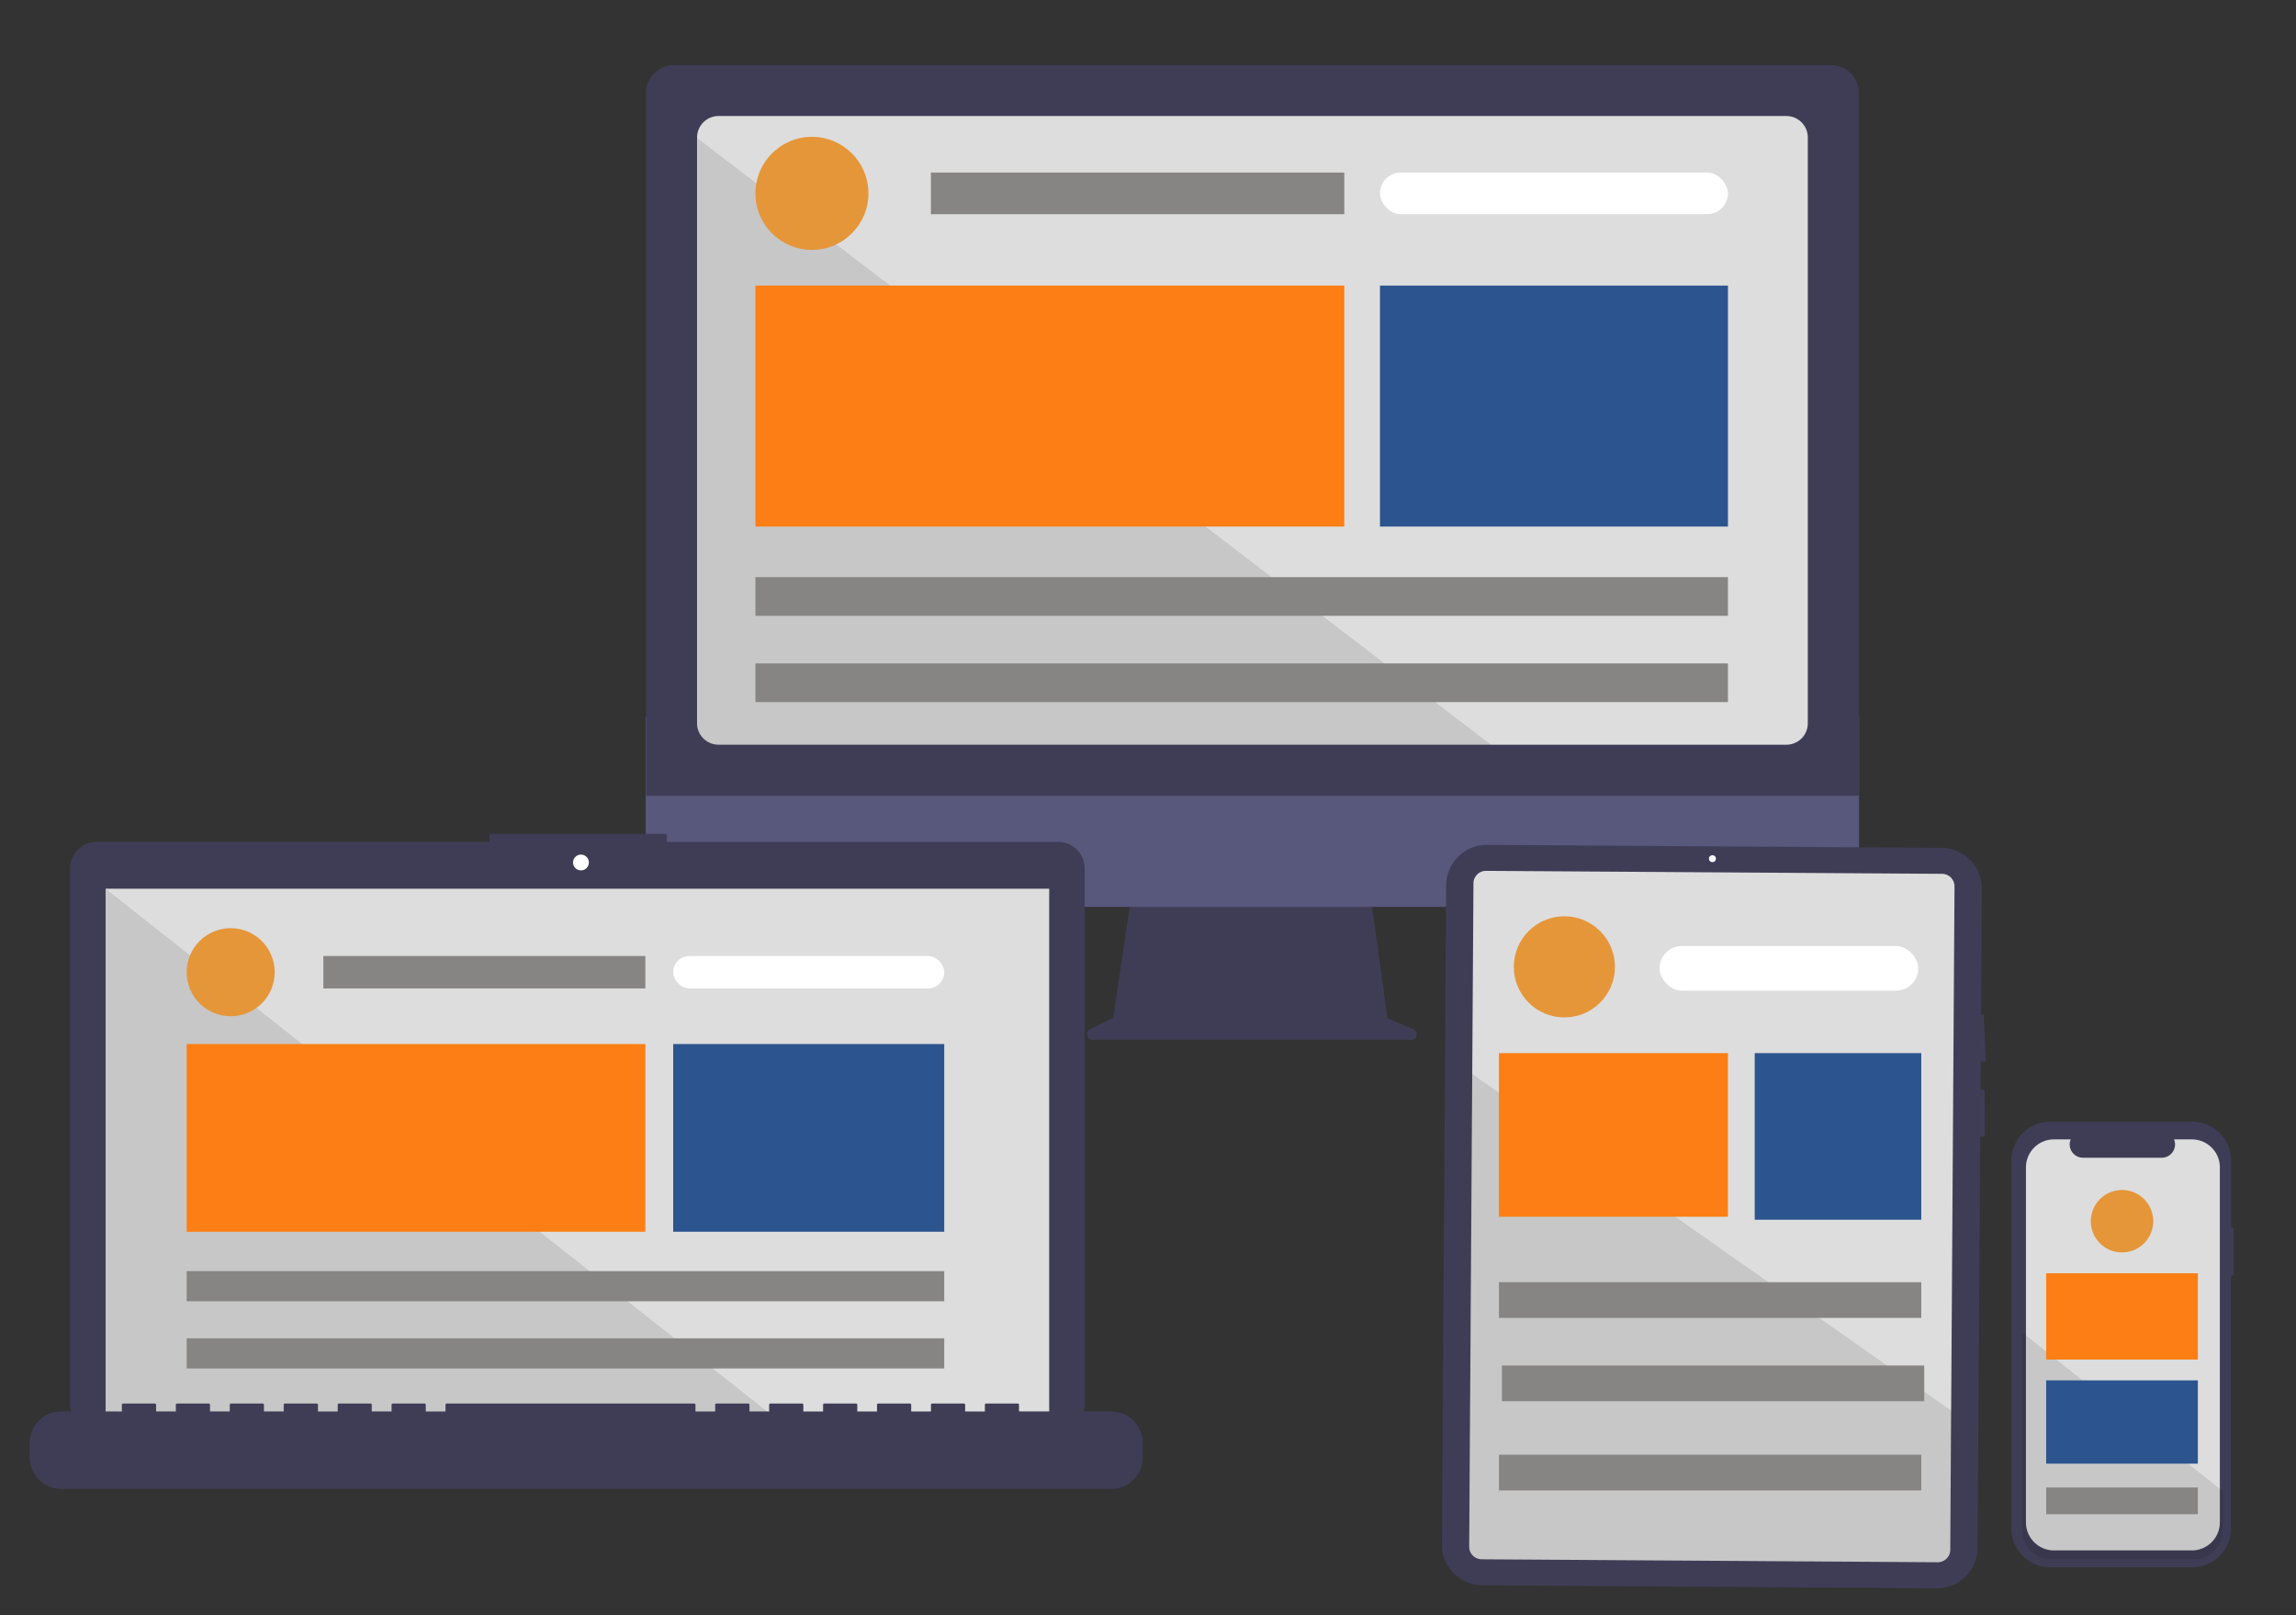 <svg id="Camada_1" data-name="Camada 1" xmlns="http://www.w3.org/2000/svg" viewBox="0 0 772 543"><rect x="0" y="0" width="772" height="543" fill="#333333" stroke="none"/><defs><style>.cls-1{fill:#3f3d56;}.cls-2{fill:#58577c;stroke:#58577c;stroke-miterlimit:10;}.cls-3{fill:#ddd;}.cls-4{opacity:0.1;}.cls-4,.cls-7,.cls-9{isolation:isolate;}.cls-5{fill:#fd7e14;}.cls-6{fill:#2c548f;}.cls-11,.cls-7{fill:#878583;}.cls-8{fill:#e59638;}.cls-10,.cls-9{fill:#fff;}</style></defs><title>SITE-RESPONSIVO</title><g id="MONITOR"><path class="cls-1" d="M475.22,345.94l-8.73-3.67-6-43.74H380.8l-6.48,43.56-7.81,3.9a1.85,1.85,0,0,0,.83,3.51H474.5a1.85,1.85,0,0,0,.72-3.56Z"/><path class="cls-2" d="M616.85,304.35H225.33a7.76,7.76,0,0,1-7.74-7.76V241.38h407v55.21A7.76,7.76,0,0,1,616.85,304.35Z"/><path class="cls-1" d="M625,267.48H217.24V31.25a9.35,9.35,0,0,1,9.35-9.35H615.65A9.36,9.36,0,0,1,625,31.25Z"/><path class="cls-3" d="M600.65,250.33H241.59a7.22,7.22,0,0,1-7.21-7.21V46.25A7.23,7.23,0,0,1,241.59,39H600.65a7.21,7.21,0,0,1,7.2,7.21V243.12A7.2,7.2,0,0,1,600.65,250.33Z"/></g><path class="cls-4" d="M234.46,46.44V243.31a7.23,7.23,0,0,0,7.21,7.21H501.55Z"/><g id="CELULAR"><path class="cls-1" d="M751,412.68h-.82V390.13a13.06,13.06,0,0,0-13-13.05H689.36a13.05,13.05,0,0,0-13.05,13.05h0V513.82a13,13,0,0,0,13.05,13h47.77a13.05,13.05,0,0,0,13-13h0V428.73H751Z"/><path class="cls-3" d="M746.4,392.41V511.74a9.43,9.43,0,0,1-9.42,9.42H690.61a9.42,9.42,0,0,1-9.41-9.42V392.41a9.41,9.41,0,0,1,9.41-9.41h5.63a4.47,4.47,0,0,0,4.14,6.16h26.44A4.47,4.47,0,0,0,731,383h6A9.41,9.41,0,0,1,746.4,392.41Z"/><path class="cls-4" d="M747.4,501.22v13.19a9.76,9.76,0,0,1-9.75,9.75h-48a9.76,9.76,0,0,1-9.75-9.75V447.9l40.44,32,.69.55,7.53,5.94.7.55Z"/></g><rect class="cls-5" x="254" y="96" width="198" height="81"/><rect class="cls-6" x="464" y="96" width="117" height="81"/><rect class="cls-7" x="254" y="194" width="327" height="13"/><rect class="cls-7" x="254" y="223" width="327" height="13"/><circle class="cls-8" cx="273" cy="65" r="19"/><rect class="cls-7" x="313" y="58" width="139" height="14"/><rect class="cls-9" x="464" y="58" width="117" height="14" rx="7"/><g id="note"><path class="cls-1" d="M355.81,283H224.24v-2.71H164.58V283H32.47a8.91,8.91,0,0,0-8.9,8.9h0V472.06a8.91,8.91,0,0,0,8.9,8.9H355.81a8.91,8.91,0,0,0,8.9-8.9V291.9a8.91,8.91,0,0,0-8.9-8.9Z"/><rect class="cls-3" x="35.51" y="298.73" width="317.27" height="178.97"/><polygon class="cls-4" points="262.04 477.7 35.51 477.7 35.51 298.73 262.04 477.7"/><path class="cls-1" d="M373.62,474.45h-31v-2.23a.43.43,0,0,0-.44-.44H331.6a.44.44,0,0,0-.45.44h0v2.23h-6.63v-2.23a.44.44,0,0,0-.44-.44H313.46a.43.43,0,0,0-.44.44h0v2.23h-6.64v-2.23a.44.44,0,0,0-.44-.44H295.32a.44.44,0,0,0-.44.44h0v2.23h-6.63v-2.23a.44.44,0,0,0-.45-.44H277.19a.43.43,0,0,0-.44.44h0v2.23h-6.64v-2.23a.44.44,0,0,0-.44-.44H259.05a.44.44,0,0,0-.44.44h0v2.23H252v-2.23a.43.43,0,0,0-.44-.44H240.92a.44.44,0,0,0-.45.44h0v2.23h-6.63v-2.23a.44.44,0,0,0-.44-.44H150.24a.44.44,0,0,0-.45.44h0v2.23h-6.63v-2.23a.44.44,0,0,0-.44-.44H132.1a.44.44,0,0,0-.44.44h0v2.23H125v-2.23a.43.43,0,0,0-.44-.44H114a.44.44,0,0,0-.45.44h0v2.23h-6.63v-2.23a.44.44,0,0,0-.44-.44H95.83a.44.44,0,0,0-.44.44h0v2.23H88.75v-2.23a.44.44,0,0,0-.44-.44H77.69a.44.44,0,0,0-.44.44h0v2.23H70.62v-2.23a.44.44,0,0,0-.45-.44H59.56a.43.43,0,0,0-.44.44h0v2.23H52.48v-2.23a.44.44,0,0,0-.44-.44H41.42a.44.44,0,0,0-.44.44h0v2.23H20.63A10.61,10.61,0,0,0,10,485.06v4.81a10.61,10.61,0,0,0,10.61,10.61h353a10.61,10.61,0,0,0,10.61-10.61v-4.81A10.61,10.61,0,0,0,373.62,474.45Z"/><circle class="cls-10" cx="195.34" cy="289.92" r="2.66"/></g><rect class="cls-5" x="62.77" y="350.95" width="154.23" height="63.09"/><rect class="cls-6" x="226.35" y="350.95" width="91.14" height="63.09"/><rect class="cls-7" x="62.77" y="427.28" width="254.72" height="10.13"/><rect class="cls-7" x="62.77" y="449.87" width="254.72" height="10.13"/><circle class="cls-8" cx="77.57" cy="326.8" r="14.8"/><rect class="cls-7" x="108.72" y="321.35" width="108.27" height="10.91"/><rect class="cls-9" x="226.35" y="321.35" width="91.14" height="10.91" rx="5.45"/><path class="cls-1" d="M666.36,298.7l-.28,42.39.93,0,.7,15.7-1.73.07-.06,9.43h1.38l.09,15.71h-1.57l-.89,138.31a13.67,13.67,0,0,1-13.74,13.58l-152.79-1a13.67,13.67,0,0,1-13.57-13.75l1.42-221.57A13.66,13.66,0,0,1,500,284l152.79,1A13.69,13.69,0,0,1,666.36,298.7Z"/><path class="cls-3" d="M651.51,525.14l-153.32-1a4.21,4.21,0,0,1-4.19-4.23l1.43-223a4.21,4.21,0,0,1,4.24-4.18l153.32,1a4.22,4.22,0,0,1,4.19,4.24l-1.43,223A4.22,4.22,0,0,1,651.51,525.14Z"/><circle class="cls-10" cx="575.78" cy="288.64" r="1.16"/><path class="cls-4" d="M656.38,474.41,655.75,521a4.22,4.22,0,0,1-4.24,4.19l-153.32-1a4.21,4.21,0,0,1-4.19-4.23L495,361Z"/><rect class="cls-5" x="504" y="354" width="77" height="55"/><rect class="cls-7" x="504" y="431" width="142" height="12"/><circle class="cls-8" cx="526" cy="325" r="17"/><rect class="cls-6" x="590" y="354" width="56" height="56"/><rect class="cls-10" x="558" y="318" width="87" height="15" rx="7.5"/><rect class="cls-7" x="505" y="459" width="142" height="12"/><rect class="cls-7" x="504" y="489" width="142" height="12"/><rect class="cls-5" x="688" y="428" width="51" height="29"/><rect class="cls-6" x="688" y="464" width="51" height="28"/><rect class="cls-11" x="688" y="500" width="51" height="9"/><circle class="cls-8" cx="713.5" cy="410.5" r="10.5"/></svg>